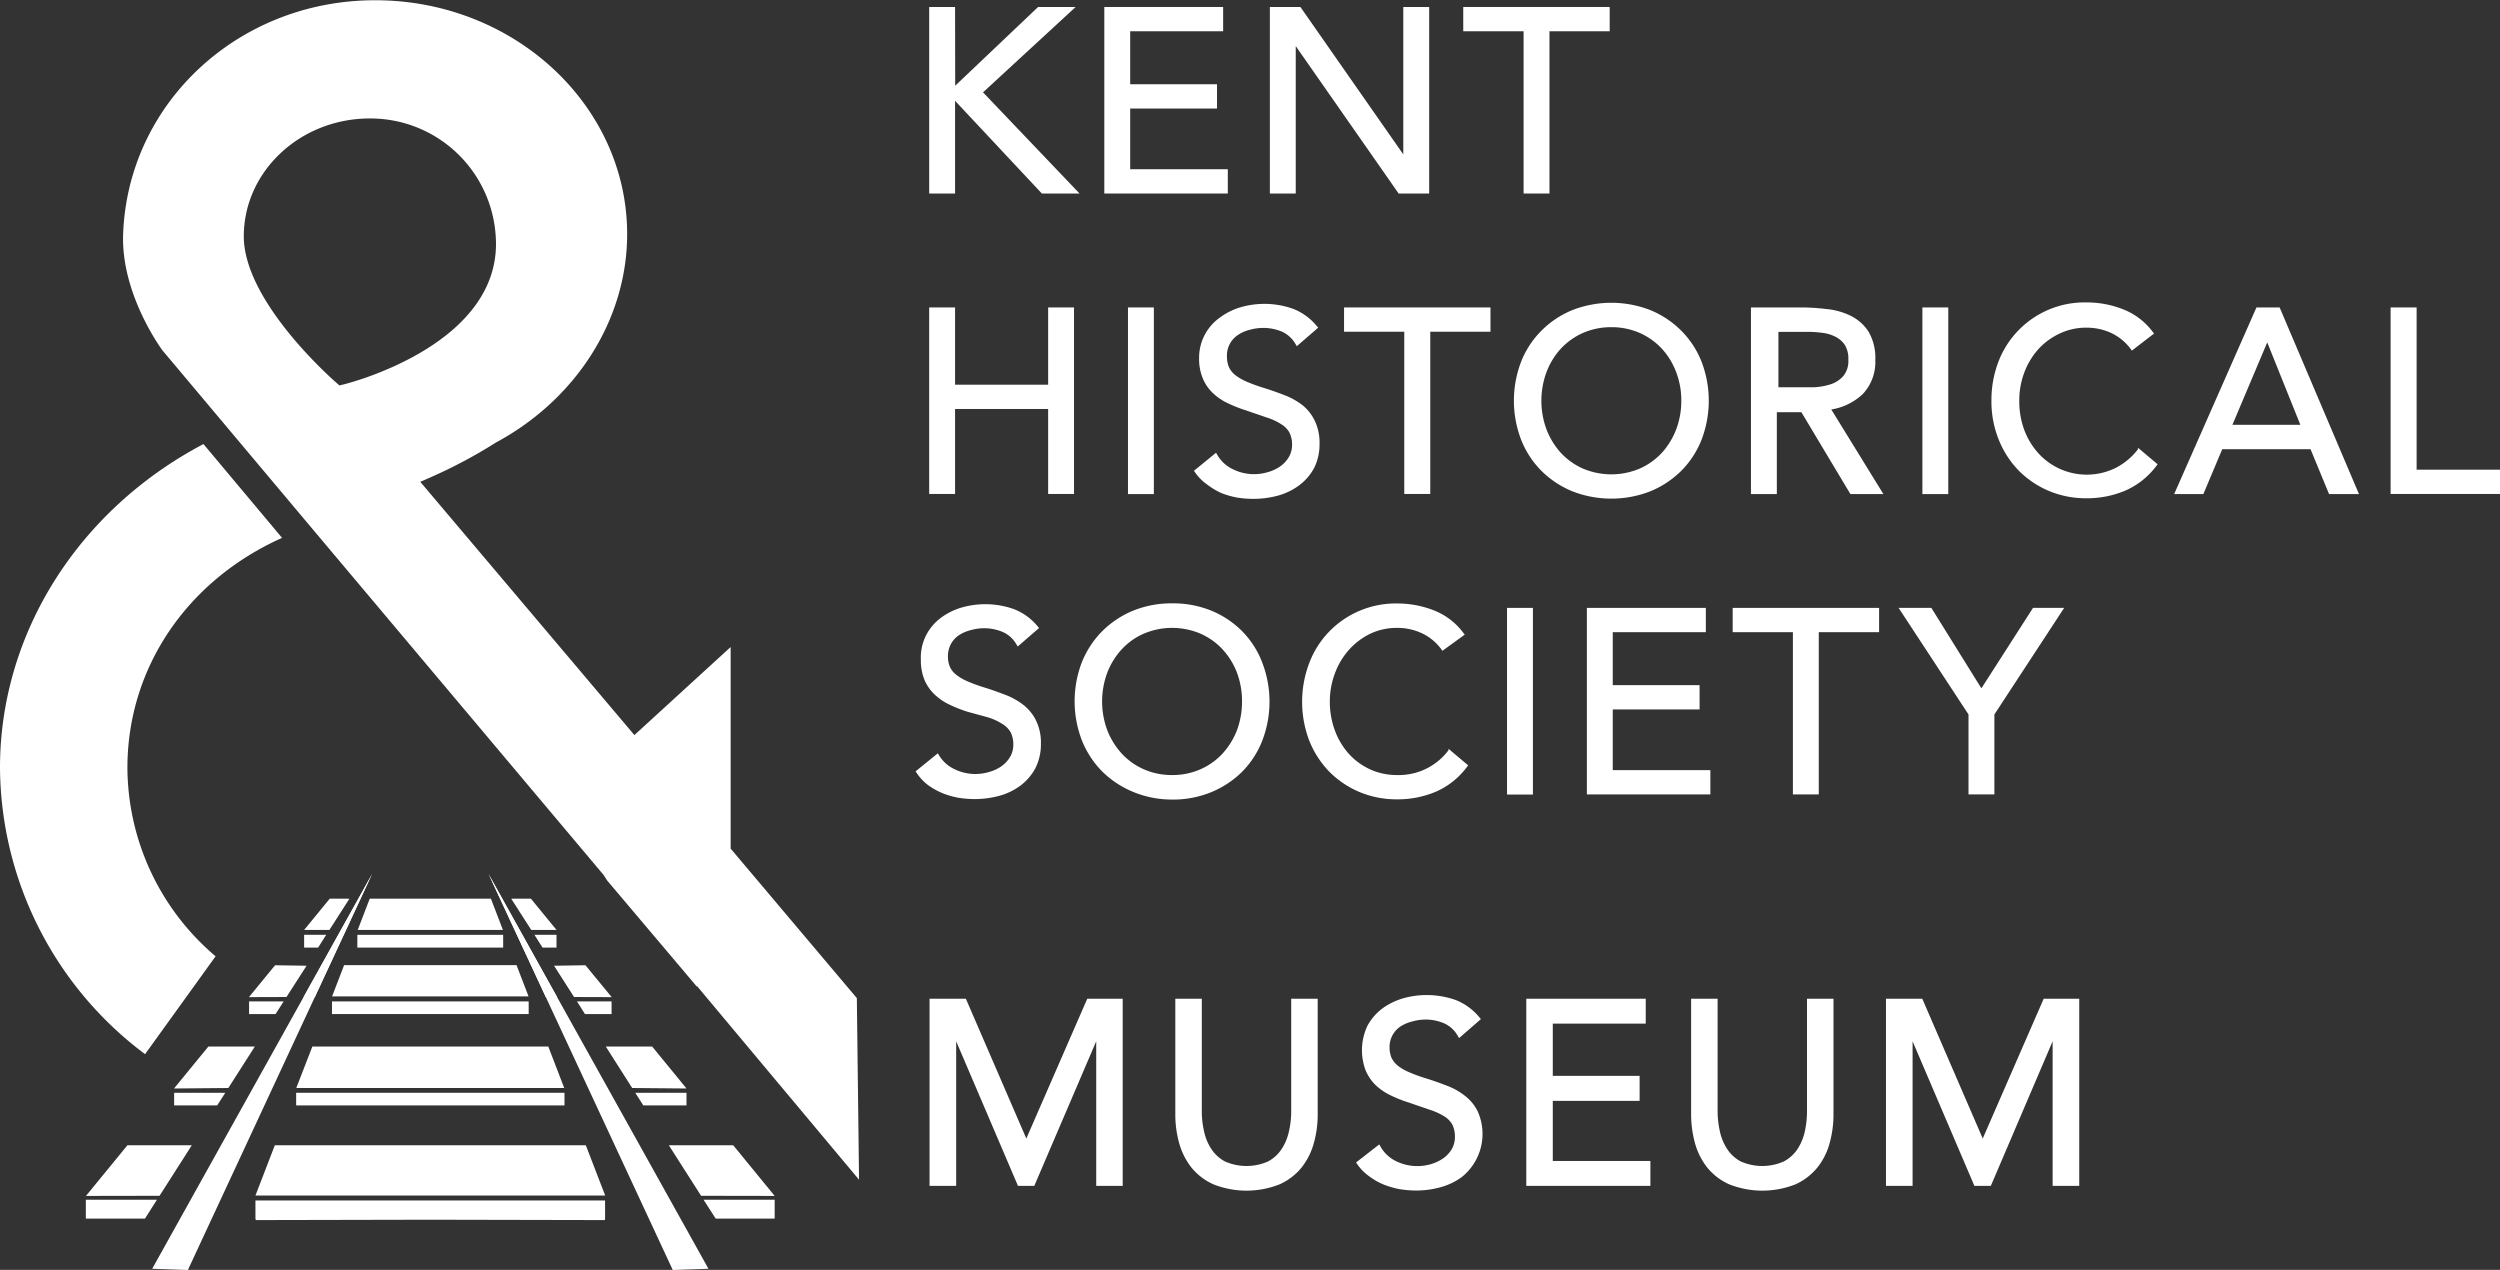 <?xml version="1.0" encoding="UTF-8"?>
<svg xmlns="http://www.w3.org/2000/svg" viewBox="0 0 203.86 103.55">
  <rect x="0" y="0" width="203.86" height="103.55" fill="#333333" stroke="none"/>
  <defs>
    <style>.cls-1,.cls-2,.cls-3{fill:#fff;}.cls-1,.cls-2{stroke:#fff;stroke-miterlimit:10;}.cls-1{stroke-width:1.58px;}.cls-2{stroke-width:1.37px;}</style>
  </defs>
  <title>KSH_stacked_white</title>
  <g id="GLOBAL">
    <path class="cls-1" d="M72,122.22" transform="translate(-17.42 -15.8)"></path>
    <path class="cls-2" d="M50,87.58" transform="translate(-17.42 -15.8)"></path>
    <path class="cls-2" d="M60.51,87.59" transform="translate(-17.42 -15.8)"></path>
    <path class="cls-2" d="M69.79,118.88" transform="translate(-17.42 -15.8)"></path>
    <path class="cls-2" d="M54.79,87.58" transform="translate(-17.42 -15.8)"></path>
    <path class="cls-3" d="M74.25,96.2l0,.06L66.93,87.6l-.28-.44L42.41,58.35h0l-11.76-14c-.31-.43-3.35-4.74-3.19-9.43.37-10.71,9.4-19.1,20.55-19.1,11.33,0,20.55,8.56,20.55,19.07,0,6.93-4.11,13.45-10.71,17a40,40,0,0,1-5.16,2.76l-1,.44L69.15,75.74,77,68.56V85L87.29,97.19,87.47,112ZM47.57,25.46c-5.66,0-10.27,4.31-10.27,9.61s7.17,11.6,7.47,11.87l.33.29.41-.1c.54-.14,13-3.36,12.33-12.12A10.24,10.24,0,0,0,47.57,25.46Z" transform="translate(-17.42 -15.8)"></path>
    <polyline class="cls-3" points="24.74 81.33 30.34 71.27 25.67 81.31"></polyline>
    <polygon class="cls-3" points="30.34 71.27 24.74 81.33 12.41 103.46 15.32 103.56 25.67 81.31 30.34 71.27"></polygon>
    <line class="cls-3" x1="24.38" y1="88.72" x2="24.16" y2="88.72"></line>
    <line class="cls-3" x1="11.82" y1="99.37" x2="11.57" y2="99.37"></line>
    <polygon class="cls-3" points="24.8 76.23 24.8 77.27 25.94 77.27 26.6 76.23 24.8 76.23"></polygon>
    <polygon class="cls-3" points="20.31 81.66 20.31 82.69 22.47 82.69 23.13 81.66 20.31 81.66"></polygon>
    <polygon class="cls-3" points="14.2 89.11 14.2 90.14 17.71 90.14 18.37 89.11 14.2 89.11"></polygon>
    <polygon class="cls-3" points="12.56 97.83 7 97.83 7 99.37 11.57 99.37 11.82 99.37 12.8 97.83 12.56 97.83"></polygon>
    <polygon class="cls-3" points="28.24 73.28 27.15 73.28 26.89 73.28 24.8 75.83 25.06 75.83 26.62 75.83 26.86 75.83 28.49 73.29 28.24 73.28"></polygon>
    <polygon class="cls-3" points="22.43 78.71 20.3 81.31 23.36 81.3 25 78.75 22.43 78.71"></polygon>
    <polygon class="cls-3" points="16.99 85.34 14.19 88.76 18.62 88.72 20.78 85.34 16.99 85.34"></polygon>
    <polygon class="cls-3" points="15.39 93.39 10.66 93.39 10.39 93.39 7.01 97.52 7.28 97.52 12.76 97.51 13.01 97.51 15.64 93.39 15.39 93.39"></polygon>
    <path class="cls-2" d="M55,87.58" transform="translate(-17.42 -15.8)"></path>
    <path class="cls-2" d="M44.51,87.59" transform="translate(-17.42 -15.8)"></path>
    <path class="cls-2" d="M50.23,87.58" transform="translate(-17.42 -15.8)"></path>
    <polyline class="cls-3" points="45.44 81.33 39.84 71.27 44.51 81.31"></polyline>
    <polygon class="cls-3" points="39.84 71.27 45.44 81.33 57.77 103.46 54.86 103.56 44.51 81.31 39.84 71.27"></polygon>
    <line class="cls-3" x1="45.79" y1="88.72" x2="46.01" y2="88.72"></line>
    <line class="cls-3" x1="58.36" y1="99.37" x2="58.6" y2="99.37"></line>
    <polygon class="cls-3" points="45.38 76.23 45.38 77.27 44.24 77.27 43.58 76.23 45.38 76.23"></polygon>
    <polygon class="cls-3" points="49.87 81.66 49.87 82.69 47.7 82.69 47.05 81.66 49.87 81.66"></polygon>
    <polygon class="cls-3" points="55.98 89.11 55.98 90.14 52.46 90.14 51.8 89.11 55.98 89.11"></polygon>
    <polygon class="cls-3" points="57.62 97.83 63.17 97.83 63.17 99.37 58.6 99.37 58.36 99.37 57.37 97.83 57.62 97.83"></polygon>
    <line class="cls-3" x1="62.9" y1="97.52" x2="63.17" y2="97.52"></line>
    <polygon class="cls-3" points="41.94 73.28 43.03 73.28 43.29 73.28 45.38 75.83 45.12 75.83 43.56 75.83 43.32 75.83 41.69 73.29 41.94 73.28"></polygon>
    <polygon class="cls-3" points="47.74 78.71 49.88 81.31 46.81 81.3 45.18 78.75 47.74 78.71"></polygon>
    <polygon class="cls-3" points="53.18 85.34 55.98 88.76 51.55 88.72 49.4 85.34 53.18 85.34"></polygon>
    <polygon class="cls-3" points="54.78 93.39 59.52 93.39 59.79 93.39 63.17 97.52 62.9 97.52 57.41 97.51 57.17 97.51 54.54 93.39 54.78 93.39"></polygon>
    <polygon class="cls-3" points="40.97 77.27 41.03 77.27 41.03 76.23 40.97 76.23 29.21 76.23 29.14 76.23 29.14 77.27 29.21 77.27 40.97 77.27"></polygon>
    <polygon class="cls-3" points="43.07 82.69 43.11 82.69 43.11 81.66 43.07 81.66 27.11 81.66 27.07 81.66 27.07 82.69 27.11 82.69 43.07 82.69"></polygon>
    <polygon class="cls-3" points="20.86 97.89 20.83 97.89 20.83 99.43 20.86 99.43 20.86 99.49 35.09 99.46 49.32 99.49 49.32 99.43 49.34 99.43 49.34 97.89 49.32 97.89 20.86 97.89"></polygon>
    <polygon class="cls-3" points="21.05 97.49 49.13 97.49 49.31 97.49 49.35 97.49 47.77 93.39 47.74 93.39 22.44 93.39 22.41 93.39 20.83 97.49 20.87 97.49 21.05 97.49"></polygon>
    <polygon class="cls-3" points="29.39 75.83 40.79 75.83 41 75.83 41.01 75.83 40.03 73.28 40.02 73.28 39.8 73.28 30.37 73.28 30.16 73.28 30.15 73.28 29.17 75.83 29.18 75.83 29.39 75.83"></polygon>
    <polygon class="cls-3" points="43.08 81.25 43.1 81.25 42.12 78.7 42.1 78.7 28.08 78.7 28.06 78.7 27.08 81.25 27.1 81.25 43.08 81.25"></polygon>
    <polygon class="cls-3" points="45.94 88.72 46.01 88.72 44.71 85.34 44.65 85.34 25.53 85.34 25.47 85.34 24.16 88.72 24.23 88.72 45.94 88.72"></polygon>
    <polygon class="cls-3" points="45.94 90.14 46.03 90.14 46.03 89.11 45.94 89.11 24.23 89.11 24.15 89.11 24.15 90.14 24.23 90.14 45.94 90.14"></polygon>
    <path class="cls-3" d="M29.25,101.76A29.39,29.39,0,0,1,17.42,78.41c0-10.92,6.35-21,16.59-26.4l6.41,7.65C32.63,63.15,27.81,70.3,27.81,78.41A20.26,20.26,0,0,0,35,93.78Z" transform="translate(-17.42 -15.8)"></path>
    <polygon class="cls-3" points="77.88 8.22 84.91 15.73 84.96 15.78 88.03 15.78 80.16 7.53 87.71 0.57 84.65 0.57 77.89 6.99 77.88 0.57 75.77 0.57 75.77 15.78 77.88 15.78 77.88 8.22"></polygon>
    <polygon class="cls-3" points="100.12 13.8 92.16 13.8 92.16 8.85 99.24 8.85 99.24 6.87 92.16 6.87 92.16 2.55 99.74 2.55 99.74 0.57 90.05 0.57 90.05 15.78 100.12 15.78 100.12 13.8"></polygon>
    <polygon class="cls-3" points="105.66 3.76 114.05 15.78 116.54 15.78 116.54 0.57 114.43 0.57 114.43 12.59 106.04 0.57 103.55 0.57 103.55 15.78 105.66 15.78 105.66 3.76"></polygon>
    <polygon class="cls-3" points="124.24 15.78 126.35 15.78 126.35 2.55 131.26 2.55 131.26 0.57 119.32 0.57 119.32 2.55 124.24 2.55 124.24 15.78"></polygon>
    <polygon class="cls-3" points="85.47 31.37 77.88 31.37 77.88 25.07 75.77 25.07 75.77 40.28 77.88 40.28 77.88 33.35 85.47 33.35 85.47 40.28 87.58 40.28 87.58 25.07 85.47 25.07 85.47 31.37"></polygon>
    <rect class="cls-3" x="91.98" y="25.07" width="2.11" height="15.22"></rect>
    <path class="cls-3" d="M124.56,54a4.3,4.3,0,0,0,.46-2,4.1,4.1,0,0,0-.39-1.89,3.66,3.66,0,0,0-1-1.27,5.71,5.71,0,0,0-1.48-.82c-.53-.21-1.1-.41-1.68-.59a13.88,13.88,0,0,1-1.47-.54,4.2,4.2,0,0,1-.92-.56,1.77,1.77,0,0,1-.47-.64,2.37,2.37,0,0,1-.14-.83,2,2,0,0,1,.92-1.76,3,3,0,0,1,1-.42,3.94,3.94,0,0,1,2.58.17,2.43,2.43,0,0,1,1.09,1l.11.18,1.74-1.51-.12-.14a4.7,4.7,0,0,0-1.93-1.4,7,7,0,0,0-4.3-.12,5.35,5.35,0,0,0-1.67.84A4,4,0,0,0,115.2,45a4.12,4.12,0,0,0,.3,1.65,3.44,3.44,0,0,0,.81,1.19,4.55,4.55,0,0,0,1.21.83,11.28,11.28,0,0,0,1.49.59l1.72.59a4.82,4.82,0,0,1,1.18.55,1.86,1.86,0,0,1,.66.68,2.21,2.21,0,0,1,.21,1,1.92,1.92,0,0,1-.27,1,2.45,2.45,0,0,1-.71.76,3.27,3.27,0,0,1-1,.46,3.88,3.88,0,0,1-2.85-.24,2.88,2.88,0,0,1-1.27-1.17l-.1-.17-1.8,1.47.09.13a3.94,3.94,0,0,0,1,1A5.74,5.74,0,0,0,117,56a7,7,0,0,0,1.28.37,8.52,8.52,0,0,0,1.33.11,7.78,7.78,0,0,0,2-.26,5.24,5.24,0,0,0,1.73-.83A4.37,4.37,0,0,0,124.56,54Z" transform="translate(-17.42 -15.8)"></path>
    <polygon class="cls-3" points="109.6 27.05 114.51 27.05 114.51 40.28 116.63 40.28 116.63 27.05 121.54 27.05 121.54 25.07 109.6 25.07 109.6 27.05"></polygon>
    <path class="cls-3" d="M152,55.86a7.74,7.74,0,0,0,2.51-1.66,7.46,7.46,0,0,0,1.66-2.54,8.89,8.89,0,0,0,0-6.37,7.42,7.42,0,0,0-1.66-2.53A7.61,7.61,0,0,0,152,41.09a8.75,8.75,0,0,0-6.37,0,7.61,7.61,0,0,0-2.51,1.67,7.42,7.42,0,0,0-1.66,2.53,8.89,8.89,0,0,0,0,6.37,7.46,7.46,0,0,0,1.66,2.54,7.74,7.74,0,0,0,2.51,1.66,8.75,8.75,0,0,0,6.37,0Zm-3.18-13.38a5.68,5.68,0,0,1,2.31.47,5.52,5.52,0,0,1,1.8,1.28,5.88,5.88,0,0,1,1.17,1.91,6.44,6.44,0,0,1,.42,2.34,6.52,6.52,0,0,1-.42,2.34,6.1,6.1,0,0,1-1.17,1.91,5.52,5.52,0,0,1-1.8,1.28,5.94,5.94,0,0,1-4.63,0,5.52,5.52,0,0,1-1.8-1.28,6.1,6.1,0,0,1-1.17-1.91,6.73,6.73,0,0,1,0-4.68,5.88,5.88,0,0,1,1.17-1.91,5.52,5.52,0,0,1,1.8-1.28A5.69,5.69,0,0,1,148.83,42.48Z" transform="translate(-17.42 -15.8)"></path>
    <path class="cls-3" d="M169.34,47.91a3.82,3.82,0,0,0,1-2.77,4.21,4.21,0,0,0-.55-2.29,3.65,3.65,0,0,0-1.44-1.29,5.67,5.67,0,0,0-2-.56,17.12,17.12,0,0,0-2.15-.13h-4V56.09h2.11V49.41h2l4,6.68H171l-4.25-6.9A4.83,4.83,0,0,0,169.34,47.91Zm-1.2-2.77a1.91,1.91,0,0,1-.39,1.3,2.36,2.36,0,0,1-1,.68,5.44,5.44,0,0,1-1.4.26c-.51,0-1,0-1.51,0h-1.4V42.86h2.3a9,9,0,0,1,1.27.08,3.15,3.15,0,0,1,1.1.33,2,2,0,0,1,.76.68A2.16,2.16,0,0,1,168.14,45.14Z" transform="translate(-17.42 -15.8)"></path>
    <rect class="cls-3" x="156.76" y="25.07" width="2.11" height="15.22"></rect>
    <path class="cls-3" d="M191.74,52.46a5.37,5.37,0,0,1-1.81,1.5,5.33,5.33,0,0,1-6.31-1.22,5.94,5.94,0,0,1-1.14-1.9,6.72,6.72,0,0,1-.4-2.36,6.48,6.48,0,0,1,.4-2.28,6,6,0,0,1,1.15-1.92A5.53,5.53,0,0,1,185.37,43a5,5,0,0,1,2.2-.48,4.75,4.75,0,0,1,2,.43,4.23,4.23,0,0,1,1.59,1.3l.1.14L193.07,43l-.11-.14a5.51,5.51,0,0,0-2.42-1.84,8.08,8.08,0,0,0-3-.56,7.52,7.52,0,0,0-7.17,4.86,8.74,8.74,0,0,0-.56,3.13,8.31,8.31,0,0,0,.59,3.19,7.75,7.75,0,0,0,1.63,2.53,7.63,7.63,0,0,0,2.46,1.66,7.75,7.75,0,0,0,3,.6,8,8,0,0,0,3.27-.64,6.31,6.31,0,0,0,2.5-2l.1-.13-1.59-1.34Z" transform="translate(-17.42 -15.8)"></path>
    <path class="cls-3" d="M201.42,40.87l-6.71,15.22h2.38l1.54-3.66h7.2l1.51,3.66h2.44l-6.47-15.22ZM205,50.44h-5.54l2.84-6.72Z" transform="translate(-17.42 -15.8)"></path>
    <polygon class="cls-3" points="197.06 38.3 197.06 25.07 194.94 25.07 194.94 40.28 203.86 40.28 203.86 38.3 197.06 38.3"></polygon>
    <path class="cls-3" d="M100.87,73.28a5.65,5.65,0,0,0-1.47-.82c-.54-.21-1.1-.41-1.68-.59a13.1,13.1,0,0,1-1.47-.54,4,4,0,0,1-.92-.56,1.66,1.66,0,0,1-.47-.64,2.16,2.16,0,0,1-.14-.83,2.09,2.09,0,0,1,.25-1,2,2,0,0,1,.66-.71,3.14,3.14,0,0,1,1-.42,3.91,3.91,0,0,1,2.57.17,2.4,2.4,0,0,1,1.1,1l.11.18,1.74-1.51-.12-.14a4.7,4.7,0,0,0-1.93-1.4,7,7,0,0,0-4.3-.12,5.35,5.35,0,0,0-1.67.84,4.17,4.17,0,0,0-1.18,1.39,4,4,0,0,0-.44,2,4.31,4.31,0,0,0,.29,1.65,3.61,3.61,0,0,0,.82,1.19,4.55,4.55,0,0,0,1.21.83,10.76,10.76,0,0,0,1.49.59L98,74.3a4.82,4.82,0,0,1,1.18.55,1.86,1.86,0,0,1,.66.68,2.21,2.21,0,0,1,.21,1,1.92,1.92,0,0,1-.27,1,2.45,2.45,0,0,1-.71.76,3.22,3.22,0,0,1-1,.46,3.86,3.86,0,0,1-2.84-.24A2.88,2.88,0,0,1,94,77.4l-.11-.17L92.08,78.7l.09.13a4.08,4.08,0,0,0,.94,1,5.82,5.82,0,0,0,1.17.65,6.74,6.74,0,0,0,1.28.37,8.52,8.52,0,0,0,1.33.11,7.78,7.78,0,0,0,2-.26,5.24,5.24,0,0,0,1.73-.83,4.37,4.37,0,0,0,1.22-1.41,4.3,4.3,0,0,0,.46-2,4.1,4.1,0,0,0-.39-1.89A3.68,3.68,0,0,0,100.87,73.28Z" transform="translate(-17.42 -15.8)"></path>
    <path class="cls-3" d="M118.7,67.26a7.65,7.65,0,0,0-2.52-1.67A8.23,8.23,0,0,0,113,65a8.31,8.31,0,0,0-3.19.6,7.71,7.71,0,0,0-2.51,1.67,7.57,7.57,0,0,0-1.66,2.53,8.89,8.89,0,0,0,0,6.37,7.61,7.61,0,0,0,1.66,2.54,7.85,7.85,0,0,0,2.51,1.66A8.31,8.31,0,0,0,113,81a8.23,8.23,0,0,0,3.18-.6,7.79,7.79,0,0,0,2.52-1.66,7.44,7.44,0,0,0,1.65-2.54,8.89,8.89,0,0,0,0-6.37A7.4,7.4,0,0,0,118.7,67.26ZM113,79a5.61,5.61,0,0,1-2.31-.47,5.42,5.42,0,0,1-1.8-1.28,6.13,6.13,0,0,1-1.18-1.91,6.73,6.73,0,0,1,0-4.68,5.91,5.91,0,0,1,1.18-1.91,5.32,5.32,0,0,1,1.8-1.28,5.91,5.91,0,0,1,4.62,0,5.42,5.42,0,0,1,1.8,1.28,5.91,5.91,0,0,1,1.18,1.91A6.65,6.65,0,0,1,118.7,73a6.73,6.73,0,0,1-.41,2.34,6.13,6.13,0,0,1-1.18,1.91,5.42,5.42,0,0,1-1.8,1.28A5.61,5.61,0,0,1,113,79Z" transform="translate(-17.42 -15.8)"></path>
    <path class="cls-3" d="M135.52,77a5.06,5.06,0,0,1-4.17,2,5.19,5.19,0,0,1-2.22-.47,5.35,5.35,0,0,1-1.73-1.27,5.92,5.92,0,0,1-1.13-1.9,6.72,6.72,0,0,1-.41-2.36,6.48,6.48,0,0,1,.41-2.28,6,6,0,0,1,1.14-1.92,5.65,5.65,0,0,1,1.74-1.32,5.06,5.06,0,0,1,2.2-.48,4.72,4.72,0,0,1,2,.43,4.16,4.16,0,0,1,1.59,1.3l.1.14,1.82-1.32-.11-.14a5.49,5.49,0,0,0-2.41-1.84,8.17,8.17,0,0,0-3-.56,7.56,7.56,0,0,0-5.56,2.32,7.51,7.51,0,0,0-1.6,2.54,8.9,8.9,0,0,0,0,6.32,7.75,7.75,0,0,0,1.63,2.53,7.63,7.63,0,0,0,2.46,1.66,7.79,7.79,0,0,0,3,.6,8,8,0,0,0,3.28-.64,6.28,6.28,0,0,0,2.49-2l.1-.13-1.59-1.34Z" transform="translate(-17.42 -15.8)"></path>
    <rect class="cls-3" x="122.89" y="49.57" width="2.11" height="15.22"></rect>
    <polygon class="cls-3" points="131.51 57.85 138.59 57.85 138.59 55.87 131.51 55.87 131.51 51.55 139.1 51.55 139.1 49.57 129.4 49.57 129.4 64.78 139.47 64.78 139.47 62.8 131.51 62.8 131.51 57.85"></polygon>
    <polygon class="cls-3" points="141.29 51.55 146.2 51.55 146.2 64.78 148.31 64.78 148.31 51.55 153.23 51.55 153.23 49.57 141.29 49.57 141.29 51.55"></polygon>
    <polygon class="cls-3" points="161.57 56.13 157.49 49.57 154.82 49.57 160.52 58.26 160.52 64.78 162.63 64.78 162.63 58.26 168.32 49.57 165.78 49.57 161.57 56.13"></polygon>
    <polygon class="cls-3" points="83.69 92.84 78.76 81.44 75.8 81.44 75.8 96.7 77.97 96.7 77.97 84.91 83.01 96.7 84.34 96.7 89.39 84.91 89.39 96.7 91.55 96.7 91.55 81.44 88.66 81.44 83.69 92.84"></polygon>
    <path class="cls-3" d="M122.71,106.38a7.26,7.26,0,0,1-.19,1.7,4.17,4.17,0,0,1-.6,1.43,3,3,0,0,1-1.1,1,4.35,4.35,0,0,1-3.51,0,3,3,0,0,1-1.1-1,4.06,4.06,0,0,1-.6-1.43,7.26,7.26,0,0,1-.19-1.7V97.24h-2.16v9.4a8.68,8.68,0,0,0,.31,2.36,5.65,5.65,0,0,0,1,2,4.85,4.85,0,0,0,1.81,1.38,7.32,7.32,0,0,0,5.37,0,4.85,4.85,0,0,0,1.81-1.38,5.65,5.65,0,0,0,1-2,8.68,8.68,0,0,0,.31-2.36v-9.4h-2.16Z" transform="translate(-17.42 -15.8)"></path>
    <path class="cls-3" d="M136.88,105.16a5.45,5.45,0,0,0-1.48-.83c-.54-.21-1.1-.41-1.68-.59a13.1,13.1,0,0,1-1.47-.54,3.73,3.73,0,0,1-.92-.56,1.82,1.82,0,0,1-.46-.63,2.21,2.21,0,0,1-.14-.81,2,2,0,0,1,.25-1,2,2,0,0,1,.66-.71,3.2,3.2,0,0,1,1-.41,3.85,3.85,0,0,1,2.55.17,2.41,2.41,0,0,1,1.09,1l.12.2,1.78-1.55-.13-.15a4.75,4.75,0,0,0-1.94-1.41,7.09,7.09,0,0,0-4.32-.12,5.52,5.52,0,0,0-1.68.84,4.35,4.35,0,0,0-1.19,1.4,4.68,4.68,0,0,0-.14,3.63,3.76,3.76,0,0,0,.82,1.2,4.78,4.78,0,0,0,1.22.83,10.76,10.76,0,0,0,1.49.59l1.72.59a5.44,5.44,0,0,1,1.18.54,1.85,1.85,0,0,1,.64.67,2.19,2.19,0,0,1,.21,1,2,2,0,0,1-.26,1,2.51,2.51,0,0,1-.7.75,3.55,3.55,0,0,1-1,.47,3.93,3.93,0,0,1-2.83-.24,2.89,2.89,0,0,1-1.26-1.16l-.12-.21L128,110.59l.1.15a3.94,3.94,0,0,0,1,1,5.18,5.18,0,0,0,1.17.66,6.84,6.84,0,0,0,1.29.37,8.52,8.52,0,0,0,1.33.11,7.44,7.44,0,0,0,2-.27,5.24,5.24,0,0,0,1.73-.83,4.5,4.5,0,0,0,1.3-5.35A3.59,3.59,0,0,0,136.88,105.16Z" transform="translate(-17.42 -15.8)"></path>
    <polygon class="cls-3" points="126.62 89.77 133.7 89.77 133.7 87.73 126.62 87.73 126.62 83.47 134.2 83.47 134.2 81.44 124.46 81.44 124.46 96.7 134.58 96.7 134.58 94.67 126.62 94.67 126.62 89.77"></polygon>
    <path class="cls-3" d="M164.77,106.38a7.84,7.84,0,0,1-.18,1.7,4.37,4.37,0,0,1-.6,1.43,3.08,3.08,0,0,1-1.11,1,4.35,4.35,0,0,1-3.51,0,3,3,0,0,1-1.1-1,4.25,4.25,0,0,1-.6-1.43,7.84,7.84,0,0,1-.19-1.7V97.24h-2.16v9.4a9.09,9.09,0,0,0,.31,2.36,5.65,5.65,0,0,0,1,2,4.85,4.85,0,0,0,1.81,1.38,7.35,7.35,0,0,0,5.38,0,4.9,4.9,0,0,0,1.8-1.38,5.49,5.49,0,0,0,1-2,8.68,8.68,0,0,0,.31-2.36v-9.4h-2.16Z" transform="translate(-17.42 -15.8)"></path>
    <polygon class="cls-3" points="166.65 81.44 161.68 92.84 156.75 81.44 153.79 81.44 153.79 96.7 155.96 96.7 155.96 84.91 161 96.7 162.34 96.7 167.38 84.91 167.38 96.7 169.55 96.7 169.55 81.44 166.65 81.44"></polygon>
  </g>
</svg>
